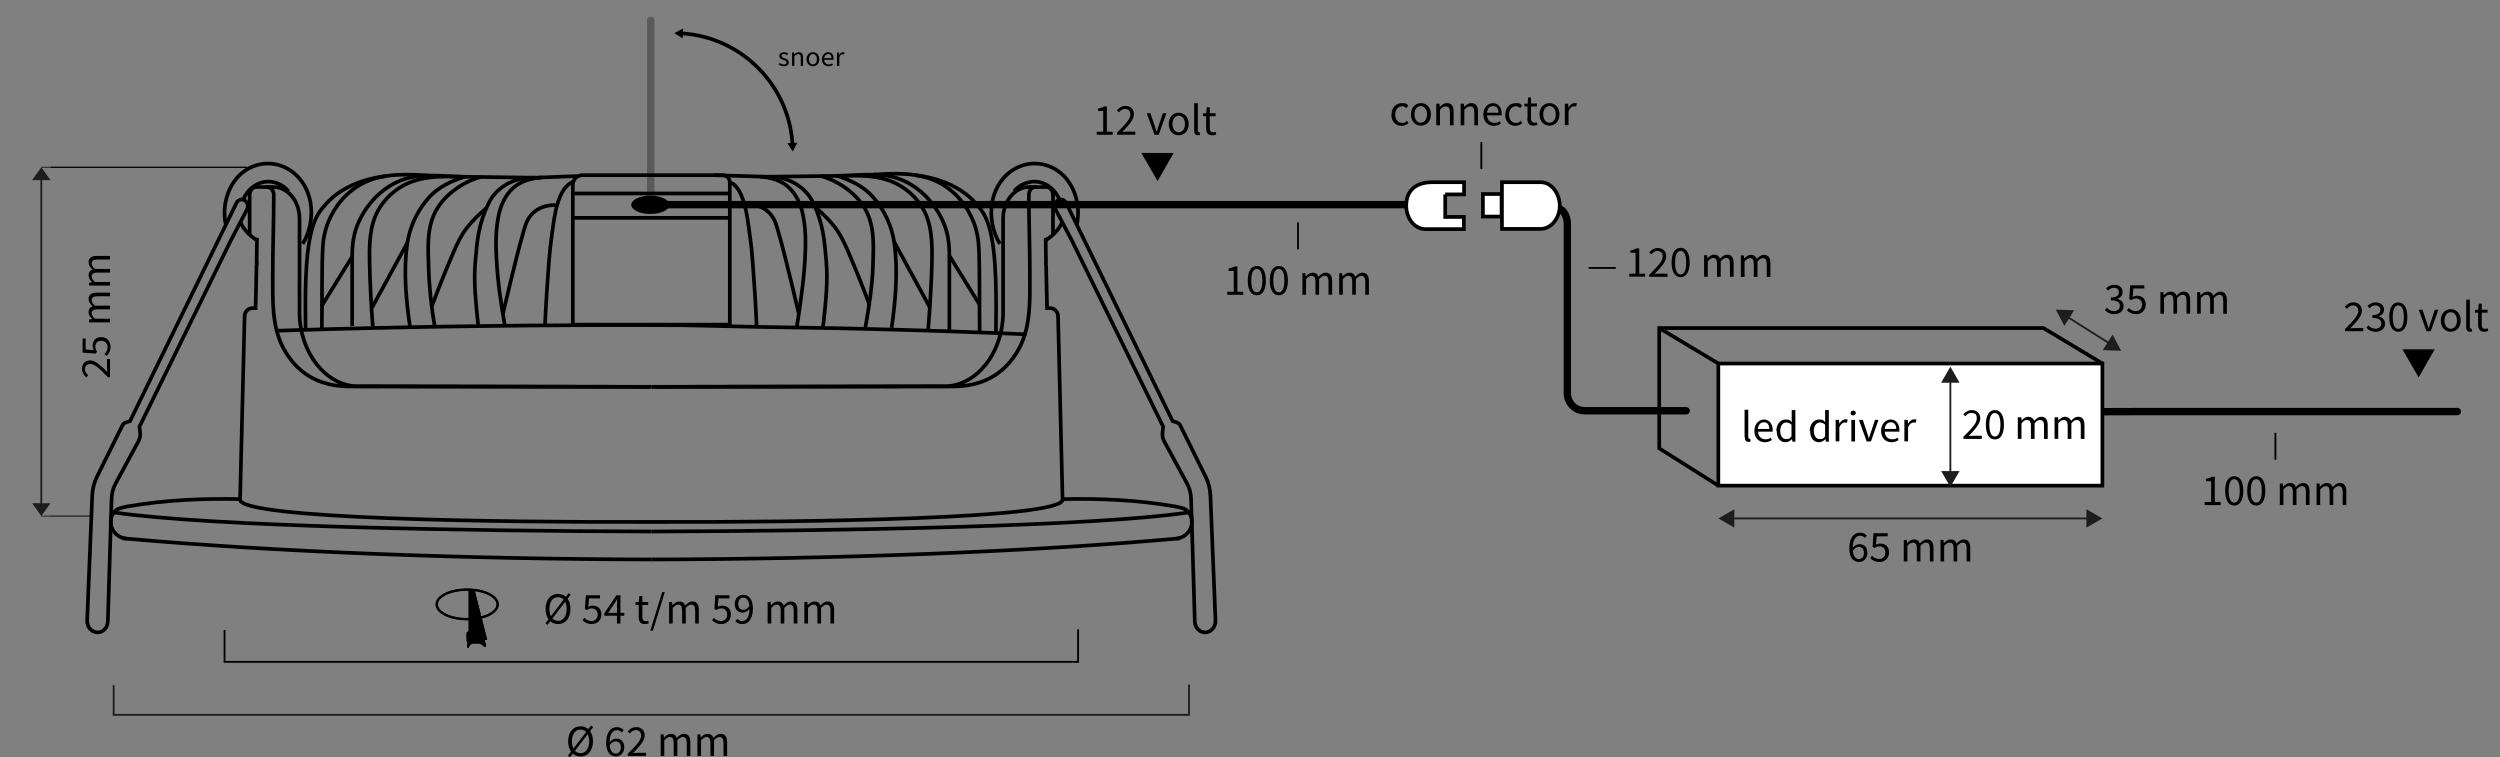 <?xml version="1.0" encoding="UTF-8"?>
<svg id="Laag_1" xmlns="http://www.w3.org/2000/svg" viewBox="0 0 1353.31 409.98">
  <rect x="0" y="0" width="1353.31" height="409.98" fill="#808080" stroke="none"/>
  <defs>
    <style>
      .cls-1, .cls-2, .cls-3, .cls-4, .cls-5, .cls-6, .cls-7, .cls-8, .cls-9, .cls-10, .cls-11 {
        stroke-miterlimit: 10;
      }

      .cls-1, .cls-2, .cls-3, .cls-5, .cls-6, .cls-7, .cls-8, .cls-9, .cls-10, .cls-11 {
        fill: none;
      }

      .cls-1, .cls-3, .cls-4, .cls-6, .cls-7, .cls-8, .cls-9, .cls-10, .cls-11 {
        stroke: #000;
      }

      .cls-1, .cls-4, .cls-9 {
        stroke-width: 2px;
      }

      .cls-1, .cls-10, .cls-11 {
        stroke-linecap: round;
      }

      .cls-2, .cls-5 {
        stroke: #1d1d1b;
      }

      .cls-12 {
        fill: #1d1d1b;
      }

      .cls-3 {
        stroke-width: 1.3px;
      }

      .cls-4 {
        fill: #fff;
      }

      .cls-5, .cls-6 {
        stroke-width: .5px;
      }

      .cls-8 {
        stroke-width: 1.23px;
      }

      .cls-10 {
        opacity: .3;
      }

      .cls-10, .cls-11 {
        stroke-width: 4px;
      }
    </style>
  </defs>
  <path class="cls-11" d="M1076.18,222.99c27.95,0,55.89-.1,83.76-.2h170.26"/>
  <rect class="cls-4" x="930.18" y="196.79" width="207.9" height="66.1"/>
  <polyline class="cls-9" points="1138.08 196.79 1106.18 177.59 898.18 177.59 898.18 242.69 930.18 262.89"/>
  <path class="cls-11" d="M353.08,110.77h408.15"/>
  <line class="cls-9" x1="930.18" y1="196.79" x2="898.18" y2="177.59"/>
  <g>
    <path d="M944.38,236.59v-14.8h2v14.9c0,.6.3.8.6.8h.4l.3,1.5c-.3.1-.6.2-1.1.2-1.5,0-2.1-.9-2.1-2.6h-.1Z"/>
    <path d="M949.68,233.19c0-3.8,2.6-6.1,5.2-6.1s4.7,2.1,4.7,5.5,0,.8,0,1.1h-7.9c.1,2.5,1.7,4.1,3.9,4.1s2-.4,2.9-.9l.7,1.3c-1,.7-2.3,1.2-3.9,1.2-3.1,0-5.6-2.3-5.6-6.1v-.1ZM957.78,232.19c0-2.3-1.1-3.6-2.9-3.6s-3.1,1.3-3.3,3.6h6.2Z"/>
    <path d="M961.58,233.19c0-3.8,2.4-6.1,5-6.1s2.2.5,3.3,1.4v-6.5h2v17.1h-1.6l-.2-1.4h0c-.9.9-2.2,1.7-3.5,1.7-2.9,0-4.8-2.2-4.8-6.1l-.2-.1ZM969.78,235.99v-6.1c-1-.9-1.9-1.2-2.8-1.2-1.9,0-3.3,1.8-3.3,4.5s1.2,4.5,3.2,4.5,2-.5,3-1.6l-.1-.1Z"/>
    <path d="M979.68,233.19c0-3.8,2.4-6.1,5-6.1s2.2.5,3.3,1.4v-6.5h2v17.1h-1.6l-.2-1.4h0c-.9.9-2.2,1.7-3.5,1.7-2.9,0-4.8-2.2-4.8-6.1l-.2-.1ZM987.98,235.99v-6.1c-1-.9-1.9-1.2-2.8-1.2-1.9,0-3.3,1.8-3.3,4.5s1.2,4.5,3.2,4.5,2-.5,3-1.6l-.1-.1Z"/>
    <path d="M993.88,227.29h1.6l.2,2.1h0c.8-1.5,2-2.4,3.3-2.4s.9,0,1.2.2l-.4,1.7c-.4-.1-.7-.2-1.1-.2-1,0-2.2.7-3,2.7v7.5h-2v-11.7l.2.1Z"/>
    <path d="M1001.78,223.59c0-.8.6-1.3,1.4-1.3s1.4.5,1.4,1.3-.6,1.3-1.4,1.3-1.4-.5-1.4-1.3ZM1002.18,227.29h2v11.7h-2v-11.7Z"/>
    <path d="M1006.38,227.29h2l2.2,6.6c.3,1.1.7,2.3,1.1,3.4h0c.3-1.1.7-2.3,1.1-3.4l2.2-6.6h1.9l-4.1,11.7h-2.3l-4.2-11.7h.1Z"/>
    <path d="M1018.28,233.19c0-3.8,2.6-6.1,5.2-6.1s4.7,2.1,4.7,5.5,0,.8,0,1.1h-7.9c.1,2.5,1.7,4.1,3.9,4.1s2-.4,2.9-.9l.7,1.3c-1,.7-2.3,1.2-3.9,1.2-3.1,0-5.6-2.3-5.6-6.1v-.1ZM1026.48,232.19c0-2.3-1.1-3.6-2.9-3.6s-3.1,1.3-3.3,3.6h6.2Z"/>
    <path d="M1031.08,227.29h1.6l.2,2.1h0c.8-1.5,2-2.4,3.3-2.4s.9,0,1.2.2l-.4,1.7c-.4-.1-.7-.2-1.1-.2-1,0-2.2.7-3,2.7v7.5h-2v-11.7l.2.1Z"/>
  </g>
  <line class="cls-7" x1="1231.73" y1="248.89" x2="1231.73" y2="234.29"/>
  <polygon points="1309.28 204.29 1300.48 189.09 1317.98 189.09 1309.28 204.29"/>
  <line class="cls-7" x1="859.97" y1="145.05" x2="874.67" y2="145.05"/>
  <polygon points="626.63 97.99 617.83 82.79 635.33 82.79 626.63 97.99"/>
  <g id="Manual_Dimension-4">
    <g>
      <line class="cls-2" x1="1055.78" y1="256.49" x2="1055.78" y2="205.69"/>
      <polygon class="cls-12" points="1060.78 254.99 1055.78 263.59 1050.78 254.99 1060.78 254.99"/>
      <polygon class="cls-12" points="1060.78 207.19 1055.78 198.49 1050.78 207.19 1060.78 207.19"/>
    </g>
    <g>
      <path d="M1062.88,236.39c4.6-4.6,7.2-7.3,7.2-9.8s-1-3-2.9-3-2.4.8-3.3,1.8l-1.1-1.1c1.3-1.4,2.7-2.3,4.6-2.3,2.8,0,4.6,1.8,4.6,4.5s-2.6,5.7-6.2,9.5c.8,0,1.8-.1,2.6-.1h4.4v1.7h-9.9v-1.2h0Z"/>
      <path d="M1074.98,229.89c0-5.1,1.8-7.9,4.9-7.9s4.9,2.8,4.9,7.9-1.8,8-4.9,8-4.9-2.9-4.9-8ZM1082.88,229.89c0-4.5-1.2-6.3-3-6.3s-3,1.8-3,6.3,1.2,6.4,3,6.4,3-1.9,3-6.4Z"/>
      <path d="M1092.58,225.89h1.6l.2,1.7h0c1-1.1,2.2-2,3.6-2s2.7.9,3.2,2.2c1.2-1.3,2.4-2.2,3.8-2.2,2.4,0,3.5,1.6,3.5,4.6v7.4h-2v-7.1c0-2.2-.7-3.1-2.2-3.1s-1.8.6-2.9,1.8v8.4h-2v-7.1c0-2.2-.7-3.1-2.2-3.1s-1.8.6-2.9,1.8v8.4h-2v-11.7h.3Z"/>
      <path d="M1112.48,225.89h1.6l.2,1.7h0c1-1.1,2.2-2,3.6-2s2.7.9,3.2,2.2c1.2-1.3,2.4-2.2,3.8-2.2,2.4,0,3.5,1.6,3.5,4.6v7.4h-2v-7.1c0-2.2-.7-3.1-2.2-3.1s-1.8.6-2.9,1.8v8.4h-2v-7.1c0-2.2-.7-3.1-2.2-3.1s-1.8.6-2.9,1.8v8.4h-2v-11.7h.3Z"/>
    </g>
  </g>
  <g>
    <path d="M753.28,61.92c0-3.9,2.6-6.1,5.6-6.1s2.6.6,3.4,1.4l-1,1.3c-.7-.6-1.4-1-2.3-1-2.1,0-3.7,1.8-3.7,4.5s1.5,4.5,3.6,4.5,2-.5,2.7-1.2l.9,1.3c-1,.9-2.4,1.5-3.8,1.5-3.1,0-5.5-2.2-5.5-6.1l.1-.1Z"/>
    <path d="M763.78,61.92c0-3.9,2.5-6.1,5.4-6.1s5.4,2.2,5.4,6.1-2.5,6.1-5.4,6.1-5.4-2.2-5.4-6.1ZM772.48,61.92c0-2.7-1.4-4.5-3.4-4.5s-3.4,1.8-3.4,4.5,1.4,4.5,3.4,4.5,3.4-1.8,3.4-4.5Z"/>
    <path d="M777.58,56.12h1.6l.2,1.7h0c1.1-1.1,2.3-2,3.9-2,2.5,0,3.6,1.6,3.6,4.6v7.4h-2v-7.1c0-2.2-.7-3.1-2.2-3.1s-2,.6-3.2,1.8v8.4h-2v-11.7h.1Z"/>
    <path d="M790.78,56.12h1.6l.2,1.7h0c1.1-1.1,2.3-2,3.9-2,2.5,0,3.6,1.6,3.6,4.6v7.4h-2v-7.1c0-2.2-.7-3.1-2.2-3.1s-2,.6-3.2,1.8v8.4h-2v-11.7h.1Z"/>
    <path d="M802.98,61.92c0-3.8,2.6-6.1,5.2-6.1s4.7,2.1,4.7,5.5,0,.8,0,1.1h-7.9c.1,2.5,1.7,4.1,3.9,4.1s2-.4,2.9-.9l.7,1.3c-1,.7-2.3,1.2-3.9,1.2-3.1,0-5.6-2.3-5.6-6.1v-.1ZM811.18,61.02c0-2.3-1.1-3.6-2.9-3.6s-3.1,1.3-3.3,3.6h6.2Z"/>
    <path d="M814.88,61.92c0-3.9,2.6-6.1,5.6-6.1s2.6.6,3.4,1.4l-1,1.3c-.7-.6-1.4-1-2.3-1-2.1,0-3.7,1.8-3.7,4.5s1.5,4.5,3.6,4.5,2-.5,2.7-1.2l.9,1.3c-1,.9-2.4,1.5-3.8,1.5-3.1,0-5.5-2.2-5.5-6.1l.1-.1Z"/>
    <path d="M826.88,64.12v-6.5h-1.7v-1.5h1.8c0-.1.2-3.4.2-3.4h1.6v3.3h3.2v1.6h-3.2v6.5c0,1.4.5,2.3,1.8,2.3s1-.2,1.3-.3l.4,1.5c-.7.2-1.4.4-2.2.4-2.5,0-3.3-1.6-3.3-3.9h.1Z"/>
    <path d="M833.38,61.92c0-3.9,2.5-6.1,5.4-6.1s5.4,2.2,5.4,6.1-2.5,6.1-5.4,6.1-5.4-2.2-5.4-6.1ZM842.18,61.92c0-2.7-1.4-4.5-3.4-4.5s-3.4,1.8-3.4,4.5,1.4,4.5,3.4,4.5,3.4-1.8,3.4-4.5Z"/>
    <path d="M847.28,56.12h1.6l.2,2.1h0c.8-1.5,2-2.4,3.3-2.4s.9,0,1.2.2l-.4,1.7c-.4-.1-.7-.2-1.1-.2-1,0-2.2.7-3,2.7v7.5h-2v-11.7l.2.1Z"/>
  </g>
  <g>
    <path d="M881.87,148.15h3.5v-11.3h-2.8v-1.3c1.4-.2,2.4-.6,3.3-1.1h1.5v13.7h3.2v1.6h-8.6v-1.7l-.1.1Z"/>
    <path d="M892.87,148.65c4.6-4.6,7.2-7.3,7.2-9.8,0-1.7-.9-3-2.9-3-1.3,0-2.4.8-3.3,1.8l-1.1-1.1c1.3-1.4,2.7-2.3,4.6-2.3,2.8,0,4.6,1.8,4.6,4.5,0,2.9-2.6,5.7-6.3,9.5.8,0,1.8-.1,2.6-.1h4.4v1.7h-9.9v-1.2h.1Z"/>
    <path d="M904.87,142.05c0-5.1,1.9-7.9,4.9-7.9s4.9,2.8,4.9,7.9-1.9,8-4.9,8-4.9-2.9-4.9-8ZM912.77,142.15c0-4.5-1.2-6.3-3-6.3s-3,1.8-3,6.3,1.2,6.4,3,6.4,3-1.9,3-6.4Z"/>
    <path d="M922.47,138.15h1.6l.2,1.7h0c1-1.1,2.2-2,3.6-2,1.8,0,2.7.9,3.2,2.2,1.2-1.3,2.4-2.2,3.9-2.2,2.4,0,3.5,1.6,3.5,4.6v7.4h-2v-7.1c0-2.2-.7-3.1-2.1-3.1-.9,0-1.8.6-2.9,1.8v8.4h-2v-7.1c0-2.2-.7-3.1-2.1-3.1-.9,0-1.8.6-2.9,1.8v8.4h-2v-11.7h0Z"/>
    <path d="M942.37,138.25h1.6l.2,1.7h0c1-1.1,2.2-2,3.6-2,1.8,0,2.7.9,3.2,2.2,1.2-1.3,2.4-2.2,3.9-2.2,2.4,0,3.5,1.6,3.5,4.6v7.4h-2v-7.1c0-2.2-.7-3.1-2.1-3.1-.9,0-1.8.6-2.9,1.8v8.4h-2v-7.1c0-2.2-.7-3.1-2.1-3.1-.9,0-1.8.6-2.9,1.8v8.4h-2v-11.7h0Z"/>
  </g>
  <polyline class="cls-7" points="583.6 340.67 583.6 358.27 121.55 358.27 121.55 341.07"/>
  <polyline class="cls-2" points="643.62 370.57 643.62 386.96 61.53 386.96 61.53 370.87"/>
  <ellipse class="cls-3" cx="252.9" cy="327.17" rx="16.5" ry="8"/>
  <path d="M253.7,319.27v22.3c-.9,1-1.3,2.5-1.1,3.8v1.2c0,.2,0,.5.1.7s.3.3.5.4.4.1.7.1c.7,0,1.4.2,2.2.2h2.3c.5,0,.9,0,1.4-.1.4-.1.8-.4,1.2-.6.9-.5,1.8-.9,2.7-1l-6.8-26.9-2-.2h-1.2v.1Z"/>
  <path d="M254.2,344.67c.2.4.5.8,1,1s1.2.3,1.8.4h1.7c.5,0,1,.1,1.5-.2.3-.2.6-.6.6-1v-.4c-.1-.4-.5-.5-.9-.7s-.7-.3-.9-.7c.4-.2.9-.4,1.3-.6.3,0,.6-.1.8,0,.6.1.9,1,1.1,1.6.1.4.2.7.2,1.1v1.7c0,.3.1.4.2.7.3.7.5,1.4.5,2.1,0,.2,0,.4-.2.5-.1.1-.3.1-.5,0s-.3-.2-.5-.3c-.5-.4-.9-.8-1.4-1.1-.4-.2-.9-.4-1.5-.4-.9,0-1.8-.1-2.6,0-.2,0-.5,0-.7.1-.8.2-1.4.8-1.8,1.6,0,.2,0,.4-.2.5-.2.2-.5.2-.7,0s-.2-.5-.2-.8c0-.8.3-1.5.4-2.3,0-.4.2-.8.1-1.3,0-.6-.4-1.1-.5-1.7-.2-.5-.2-1-.2-1.5,0-.4.1-.9.6-1,.3,0,.7,0,.9.3.1.1.3.3.3.5v.3s-.1.1-.2.2c-.2.3-.3.8-.1,1.1h0l.1.3Z"/>
  <ellipse class="cls-7" cx="252.9" cy="327.17" rx="16.5" ry="8"/>
  <path d="M253.7,319.27v22.3c-.9,1-1.3,2.5-1.1,3.8v1.2c0,.2,0,.5.1.7s.3.3.5.4.4.1.7.1c.7,0,1.4.2,2.2.2h2.3c.5,0,.9,0,1.4-.1.4-.1.8-.4,1.2-.6.9-.5,1.8-.9,2.7-1l-6.8-26.9-2-.2h-1.2v.1Z"/>
  <path d="M254.2,344.67c.2.4.5.8,1,1s1.2.3,1.8.4h1.7c.5,0,1,.1,1.5-.2.3-.2.6-.6.6-1v-.4c-.1-.4-.5-.5-.9-.7s-.7-.3-.9-.7c.4-.2.9-.4,1.3-.6.3,0,.6-.1.8,0,.6.1.9,1,1.1,1.6.1.4.2.7.2,1.1v1.7c0,.3.1.4.2.7.3.7.5,1.4.5,2.1,0,.2,0,.4-.2.5-.1.1-.3.1-.5,0s-.3-.2-.5-.3c-.5-.4-.9-.8-1.4-1.1-.4-.2-.9-.4-1.5-.4-.9,0-1.8-.1-2.6,0-.2,0-.5,0-.7.1-.8.2-1.4.8-1.8,1.6,0,.2,0,.4-.2.5-.2.2-.5.2-.7,0s-.2-.5-.2-.8c0-.8.3-1.5.4-2.3,0-.4.2-.8.1-1.3,0-.6-.4-1.1-.5-1.7-.2-.5-.2-1-.2-1.5,0-.4.1-.9.6-1,.3,0,.7,0,.9.3.1.1.3.3.3.5v.3s-.1.1-.2.2c-.2.3-.3.8-.1,1.1h0l.1.3Z"/>
  <g>
    <path d="M307.43,409.08l12.55-16.33,1.11.84-12.55,16.33-1.11-.84ZM307.54,401.28c0-5.04,2.78-8.11,6.73-8.11s6.73,3.07,6.73,8.11-2.78,8.22-6.73,8.22-6.73-3.18-6.73-8.22ZM318.93,401.28c0-3.92-1.85-6.34-4.66-6.34s-4.66,2.42-4.66,6.34,1.85,6.46,4.66,6.46,4.66-2.53,4.66-6.46Z"/>
    <path d="M328.13,402.14c0-6.16,2.78-8.53,5.83-8.53,1.64,0,2.83.7,3.69,1.62l-1.1,1.23c-.62-.74-1.56-1.21-2.52-1.21-2.2,0-4.05,1.75-4.05,6.88,0,3.76,1.22,5.8,3.42,5.8,1.5,0,2.66-1.34,2.66-3.36s-.94-3.25-2.83-3.25c-.99,0-2.24.6-3.29,2.17l-.07-1.56c.96-1.29,2.39-2.09,3.69-2.09,2.65,0,4.37,1.59,4.37,4.74,0,2.93-2.07,4.91-4.52,4.91-3.02,0-5.29-2.45-5.29-7.36Z"/>
    <path d="M339.85,408.04c4.6-4.59,7.2-7.34,7.2-9.83,0-1.75-.95-2.99-2.9-2.99-1.28,0-2.38.81-3.25,1.83l-1.15-1.12c1.28-1.41,2.66-2.33,4.64-2.33,2.83,0,4.6,1.79,4.6,4.51,0,2.87-2.64,5.73-6.25,9.52.83-.07,1.78-.13,2.58-.13h4.42v1.7h-9.89v-1.17Z"/>
    <path d="M357.6,397.54h1.63l.17,1.69h.07c1.02-1.1,2.24-1.98,3.63-1.98,1.78,0,2.74.85,3.22,2.22,1.21-1.31,2.43-2.22,3.85-2.22,2.4,0,3.55,1.59,3.55,4.56v7.39h-1.97v-7.14c0-2.17-.69-3.1-2.17-3.1-.91,0-1.85.59-2.92,1.79v8.45h-1.97v-7.14c0-2.17-.69-3.1-2.17-3.1-.88,0-1.85.59-2.92,1.79v8.45h-1.97v-11.67Z"/>
    <path d="M377.49,397.54h1.63l.17,1.69h.07c1.02-1.1,2.24-1.98,3.63-1.98,1.78,0,2.74.85,3.22,2.22,1.21-1.31,2.43-2.22,3.85-2.22,2.4,0,3.55,1.59,3.55,4.56v7.39h-1.97v-7.14c0-2.17-.69-3.1-2.17-3.1-.91,0-1.85.59-2.92,1.79v8.45h-1.97v-7.14c0-2.17-.69-3.1-2.17-3.1-.88,0-1.84.59-2.92,1.79v8.45h-1.97v-11.67Z"/>
  </g>
  <g>
    <path d="M295.24,337.42l12.55-16.33,1.11.84-12.55,16.33-1.11-.84ZM295.34,329.62c0-5.05,2.78-8.11,6.73-8.11s6.73,3.07,6.73,8.11-2.78,8.22-6.73,8.22-6.73-3.18-6.73-8.22ZM306.74,329.62c0-3.92-1.85-6.35-4.66-6.35s-4.66,2.42-4.66,6.35,1.85,6.46,4.66,6.46,4.66-2.53,4.66-6.46Z"/>
    <path d="M315.37,335.74l.97-1.29c.91.91,2.06,1.74,3.86,1.74s3.35-1.35,3.35-3.49-1.29-3.36-3.25-3.36c-1.06,0-1.72.33-2.63.93l-1.05-.67.51-7.37h7.66v1.7h-5.93l-.4,4.54c.71-.39,1.41-.63,2.35-.63,2.61,0,4.74,1.49,4.74,4.8s-2.5,5.19-5.15,5.19c-2.47,0-3.97-1.03-5.04-2.1Z"/>
    <path d="M334,327.29c0-.8.06-2.13.11-2.93h-.1c-.38.73-.82,1.4-1.25,2.16l-3.58,5.23h8.76v1.57h-10.83v-1.3l6.55-9.78h2.19v15.31h-1.87v-10.26Z"/>
    <path d="M345.75,333.94v-6.45h-1.74v-1.49l1.82-.11.24-3.27h1.65v3.27h3.16v1.61h-3.16v6.49c0,1.43.46,2.25,1.8,2.25.41,0,.95-.16,1.33-.31l.38,1.49c-.65.22-1.44.43-2.17.43-2.48,0-3.32-1.57-3.32-3.9Z"/>
    <path d="M358.44,320.51h1.43l-6.41,20.88h-1.43l6.41-20.88Z"/>
    <path d="M362.16,325.88h1.63l.17,1.69h.07c1.02-1.1,2.24-1.98,3.63-1.98,1.78,0,2.74.85,3.22,2.22,1.21-1.31,2.43-2.22,3.85-2.22,2.4,0,3.55,1.59,3.55,4.56v7.39h-1.97v-7.14c0-2.17-.69-3.1-2.17-3.1-.91,0-1.84.59-2.92,1.79v8.45h-1.97v-7.14c0-2.17-.69-3.1-2.17-3.1-.87,0-1.84.59-2.92,1.79v8.45h-1.97v-11.67Z"/>
    <path d="M385.47,335.74l.97-1.29c.91.91,2.06,1.74,3.86,1.74s3.35-1.35,3.35-3.49-1.29-3.36-3.25-3.36c-1.06,0-1.72.33-2.63.93l-1.05-.67.5-7.37h7.66v1.7h-5.93l-.4,4.54c.71-.39,1.41-.63,2.35-.63,2.61,0,4.75,1.49,4.75,4.8s-2.5,5.19-5.15,5.19c-2.47,0-3.97-1.03-5.04-2.1Z"/>
    <path d="M398.04,336.22l1.1-1.23c.62.74,1.56,1.21,2.52,1.21,2.21,0,4.04-1.75,4.04-6.88,0-3.76-1.22-5.8-3.42-5.8-1.5,0-2.66,1.34-2.66,3.36s.94,3.25,2.83,3.25c.99,0,2.24-.6,3.29-2.17l.07,1.56c-.96,1.29-2.39,2.09-3.69,2.09-2.65,0-4.37-1.59-4.37-4.74,0-2.93,2.07-4.91,4.52-4.91,3.02,0,5.29,2.45,5.29,7.36,0,6.16-2.78,8.53-5.83,8.53-1.64,0-2.85-.7-3.69-1.62Z"/>
    <path d="M415.51,325.88h1.63l.17,1.69h.07c1.02-1.1,2.24-1.98,3.63-1.98,1.78,0,2.74.85,3.22,2.22,1.21-1.31,2.43-2.22,3.85-2.22,2.4,0,3.55,1.59,3.55,4.56v7.39h-1.97v-7.14c0-2.17-.69-3.1-2.17-3.1-.9,0-1.84.59-2.92,1.79v8.45h-1.97v-7.14c0-2.17-.69-3.1-2.17-3.1-.88,0-1.85.59-2.92,1.79v8.45h-1.97v-11.67Z"/>
    <path d="M435.4,325.88h1.63l.17,1.69h.07c1.02-1.1,2.24-1.98,3.63-1.98,1.78,0,2.74.85,3.22,2.22,1.21-1.31,2.43-2.22,3.85-2.22,2.4,0,3.55,1.59,3.55,4.56v7.39h-1.97v-7.14c0-2.17-.69-3.1-2.17-3.1-.9,0-1.84.59-2.92,1.79v8.45h-1.97v-7.14c0-2.17-.69-3.1-2.17-3.1-.87,0-1.84.59-2.92,1.79v8.45h-1.97v-11.67Z"/>
  </g>
  <g id="Aligned_Dimension">
    <g>
      <path d="M1139.46,167.89l.99-1.29c.92.96,2.11,1.81,3.91,1.81,1.86,0,3.18-1.08,3.18-2.8,0-1.82-1.25-3.04-4.88-3.04v-1.52c3.24,0,4.35-1.24,4.35-2.85,0-1.49-1.02-2.42-2.64-2.43-1.28,0-2.37.64-3.27,1.55l-1.06-1.25c1.19-1.09,2.59-1.9,4.4-1.9,2.66,0,4.58,1.42,4.58,3.89,0,1.84-1.12,3.02-2.79,3.63v.1c1.85.44,3.32,1.79,3.32,3.89,0,2.73-2.25,4.37-5.06,4.37-2.46,0-4-1.03-5.03-2.17Z"/>
      <path d="M1151.35,167.97l.98-1.29c.91.91,2.06,1.75,3.86,1.75,1.86,0,3.35-1.35,3.35-3.48,0-2.12-1.29-3.36-3.24-3.37-1.06,0-1.72.32-2.63.93l-1.05-.67.51-7.37h7.66s0,1.7,0,1.7h-5.93s-.41,4.54-.41,4.54c.71-.39,1.41-.63,2.35-.63,2.61,0,4.74,1.49,4.74,4.8,0,3.32-2.5,5.19-5.16,5.19-2.47,0-3.97-1.04-5.03-2.1Z"/>
      <path d="M1169.47,158.13h1.63s.17,1.69.17,1.69h.07c1.02-1.1,2.24-1.98,3.63-1.98,1.78,0,2.74.86,3.22,2.23,1.21-1.31,2.43-2.22,3.85-2.22,2.4,0,3.55,1.59,3.54,4.57v7.39s-1.98,0-1.98,0v-7.14c0-2.17-.68-3.1-2.16-3.11-.91,0-1.85.59-2.93,1.79v8.45s-1.98,0-1.98,0v-7.14c0-2.17-.68-3.1-2.16-3.11-.88,0-1.84.59-2.93,1.79v8.45s-1.98,0-1.98,0v-11.67Z"/>
      <path d="M1189.36,158.15h1.63s.17,1.69.17,1.69h.07c1.02-1.1,2.24-1.98,3.63-1.98,1.78,0,2.74.86,3.22,2.23,1.21-1.31,2.43-2.22,3.85-2.22,2.4,0,3.55,1.59,3.54,4.57v7.39s-1.98,0-1.98,0v-7.14c0-2.17-.68-3.1-2.16-3.11-.91,0-1.85.59-2.93,1.79v8.45s-1.98,0-1.98,0v-7.14c0-2.17-.68-3.1-2.16-3.11-.88,0-1.84.59-2.93,1.79v8.45s-1.98,0-1.98,0v-11.67Z"/>
    </g>
    <g>
      <line class="cls-2" x1="1142.18" y1="186.09" x2="1118.91" y2="171.4"/>
      <polygon class="cls-12" points="1143.6 181.09 1148.24 189.91 1138.28 189.52 1143.6 181.09"/>
      <polygon class="cls-12" points="1122.81 167.97 1112.84 167.57 1117.48 176.4 1122.81 167.97"/>
    </g>
  </g>
  <g id="Manual_Dimension">
    <g>
      <path d="M1001.06,296.88c0-6.16,2.78-8.53,5.83-8.53,1.64,0,2.83.7,3.69,1.62l-1.1,1.23c-.62-.74-1.56-1.21-2.52-1.21-2.2,0-4.04,1.75-4.04,6.88,0,3.76,1.22,5.8,3.42,5.8,1.5,0,2.66-1.34,2.66-3.36s-.94-3.25-2.83-3.25c-.99,0-2.24.6-3.29,2.17l-.07-1.56c.96-1.29,2.39-2.09,3.69-2.09,2.65,0,4.37,1.59,4.37,4.74,0,2.93-2.07,4.91-4.52,4.91-3.02,0-5.29-2.45-5.29-7.36Z"/>
      <path d="M1012.42,302.14l.97-1.29c.91.91,2.06,1.74,3.86,1.74s3.35-1.35,3.35-3.49-1.29-3.36-3.25-3.36c-1.06,0-1.71.33-2.63.93l-1.05-.67.51-7.37h7.66v1.7h-5.93l-.4,4.54c.71-.39,1.41-.63,2.35-.63,2.61,0,4.74,1.49,4.74,4.8s-2.5,5.19-5.15,5.19c-2.47,0-3.97-1.03-5.04-2.1Z"/>
      <path d="M1030.53,292.29h1.63l.17,1.69h.07c1.02-1.1,2.24-1.98,3.63-1.98,1.78,0,2.74.85,3.22,2.22,1.21-1.31,2.43-2.22,3.85-2.22,2.4,0,3.55,1.59,3.55,4.56v7.39h-1.97v-7.14c0-2.17-.69-3.1-2.17-3.1-.9,0-1.85.59-2.92,1.79v8.45h-1.97v-7.14c0-2.17-.69-3.1-2.17-3.1-.88,0-1.85.59-2.93,1.79v8.45h-1.97v-11.67Z"/>
      <path d="M1050.43,292.29h1.63l.17,1.69h.07c1.02-1.1,2.24-1.98,3.63-1.98,1.78,0,2.74.85,3.22,2.22,1.21-1.31,2.43-2.22,3.85-2.22,2.4,0,3.55,1.59,3.55,4.56v7.39h-1.97v-7.14c0-2.17-.69-3.1-2.17-3.1-.9,0-1.85.59-2.92,1.79v8.45h-1.97v-7.14c0-2.17-.69-3.1-2.17-3.1-.88,0-1.85.59-2.93,1.79v8.45h-1.97v-11.67Z"/>
    </g>
    <g>
      <line class="cls-2" x1="937.37" y1="280.64" x2="1130.88" y2="280.64"/>
      <polygon class="cls-12" points="938.83 285.62 930.2 280.64 938.83 275.65 938.83 285.62"/>
      <polygon class="cls-12" points="1129.42 285.62 1138.06 280.64 1129.42 275.65 1129.42 285.62"/>
    </g>
  </g>
  <line class="cls-7" x1="702.64" y1="135.01" x2="702.64" y2="120.41"/>
  <line class="cls-7" x1="801.88" y1="91.54" x2="801.88" y2="76.94"/>
  <line class="cls-6" x1="133.78" y1="90.54" x2="27.34" y2="90.54"/>
  <g>
    <path d="M1193.43,271.75h3.51v-11.27h-2.79v-1.27c1.39-.25,2.41-.62,3.26-1.12h1.51v13.67h3.16v1.64h-8.64v-1.64Z"/>
    <path d="M1204.53,265.68c0-5.13,1.85-7.89,4.91-7.89s4.91,2.76,4.91,7.89-1.85,8-4.91,8-4.91-2.87-4.91-8ZM1212.43,265.68c0-4.49-1.21-6.29-2.99-6.29s-2.99,1.81-2.99,6.29,1.21,6.41,2.99,6.41,2.99-1.92,2.99-6.41Z"/>
    <path d="M1216.46,265.68c0-5.13,1.85-7.89,4.91-7.89s4.91,2.76,4.91,7.89-1.85,8-4.91,8-4.91-2.87-4.91-8ZM1224.35,265.68c0-4.49-1.21-6.29-2.99-6.29s-2.99,1.81-2.99,6.29,1.21,6.41,2.99,6.41,2.99-1.92,2.99-6.41Z"/>
    <path d="M1234.1,261.73h1.63l.17,1.69h.06c1.02-1.1,2.24-1.98,3.63-1.98,1.78,0,2.74.85,3.22,2.22,1.21-1.31,2.43-2.22,3.85-2.22,2.4,0,3.55,1.59,3.55,4.56v7.39h-1.97v-7.14c0-2.17-.69-3.1-2.17-3.1-.91,0-1.85.59-2.93,1.79v8.45h-1.97v-7.14c0-2.17-.69-3.1-2.17-3.1-.88,0-1.84.59-2.92,1.79v8.45h-1.97v-11.67Z"/>
    <path d="M1253.99,261.73h1.63l.17,1.69h.07c1.02-1.1,2.24-1.98,3.63-1.98,1.78,0,2.74.85,3.22,2.22,1.21-1.31,2.43-2.22,3.85-2.22,2.4,0,3.55,1.59,3.55,4.56v7.39h-1.97v-7.14c0-2.17-.69-3.1-2.17-3.1-.9,0-1.85.59-2.92,1.79v8.45h-1.97v-7.14c0-2.17-.69-3.1-2.17-3.1-.88,0-1.85.59-2.93,1.79v8.45h-1.97v-11.67Z"/>
  </g>
  <g>
    <path d="M664.34,157.92h3.51v-11.27h-2.79v-1.27c1.39-.25,2.41-.62,3.26-1.12h1.51v13.67h3.16v1.64h-8.64v-1.64Z"/>
    <path d="M675.43,151.85c0-5.13,1.85-7.89,4.91-7.89s4.91,2.76,4.91,7.89-1.85,8-4.91,8-4.91-2.87-4.91-8ZM683.33,151.85c0-4.49-1.21-6.29-2.99-6.29s-2.99,1.81-2.99,6.29,1.21,6.41,2.99,6.41,2.99-1.92,2.99-6.41Z"/>
    <path d="M687.36,151.85c0-5.13,1.85-7.89,4.91-7.89s4.91,2.76,4.91,7.89-1.85,8-4.91,8-4.91-2.87-4.91-8ZM695.26,151.85c0-4.49-1.21-6.29-2.99-6.29s-2.99,1.81-2.99,6.29,1.21,6.41,2.99,6.41,2.99-1.92,2.99-6.41Z"/>
    <path d="M705,147.89h1.63l.17,1.69h.07c1.02-1.1,2.24-1.98,3.63-1.98,1.78,0,2.74.85,3.22,2.22,1.21-1.31,2.43-2.22,3.85-2.22,2.4,0,3.55,1.59,3.55,4.56v7.39h-1.97v-7.14c0-2.17-.69-3.1-2.17-3.1-.91,0-1.85.59-2.92,1.79v8.45h-1.97v-7.14c0-2.17-.69-3.1-2.17-3.1-.88,0-1.84.59-2.92,1.79v8.45h-1.97v-11.67Z"/>
    <path d="M724.9,147.89h1.63l.17,1.69h.07c1.02-1.1,2.24-1.98,3.63-1.98,1.78,0,2.74.85,3.22,2.22,1.21-1.31,2.43-2.22,3.85-2.22,2.4,0,3.55,1.59,3.55,4.56v7.39h-1.97v-7.14c0-2.17-.69-3.1-2.17-3.1-.91,0-1.85.59-2.92,1.79v8.45h-1.97v-7.14c0-2.17-.69-3.1-2.17-3.1-.88,0-1.84.59-2.92,1.79v8.45h-1.97v-11.67Z"/>
  </g>
  <path class="cls-9" d="M69.12,274.14c19.93-3.48,41.16-4.43,61.32-3.95"/>
  <path class="cls-9" d="M135.14,127.09v-21.54c0-2.38,1.59-4.31,3.53-4.31h6c1.95,0,3.53,1.93,3.53,4.31,0,14.74-.57,29.47-.56,44.21,0,13.25-.44,26.73,5.6,38.4,4.17,8.05,10.61,14.32,17.98,17.5,9.8,4.23,16.89,3.5,27.28,3.5,7.1.01,14.2.03,21.3.04,18.05.03,36.09.06,54.14.1,24.1.04,48.21.08,72.32.12,1.93,0,3.86.01,5.79.01"/>
  <path class="cls-9" d="M144.05,101.22h4c7.78,0,14.09,7.68,14.09,17.16v50.9c0,21.23,14.11,39.69,31.54,39.84l158.89.27"/>
  <g>
    <path class="cls-9" d="M125.12,129.82l8.56-16.33c.9-1.71.41-3.9-1.09-4.95h0c-1.57-1.09-3.64-.5-4.55,1.29l-57.64,118.09-2.34.79c-.79.27-1.46.87-1.86,1.68l-13.84,27.96c-1.46,3.03-2.29,6.39-2.43,9.83l-2.75,67.63c-.11,2.62,1.28,5.04,3.45,6.02l.14.06c1.41.64,3,.6,4.39-.11h0c1.9-.98,3.15-3.07,3.22-5.42l2.03-66.57c.09-2.81.82-5.56,2.12-7.97l12.47-23.04c.7-1.3,1.01-2.83.86-4.34l-.34-3.53,49.6-101.11"/>
    <path class="cls-9" d="M122.33,122c-2.6-10.92,1.39-23.32,9.94-29.33,13.88-9.76,32.49-1.53,35.8,16.93,1.36,7.58-.29,16.02-4.19,22.4"/>
    <path class="cls-9" d="M130.29,120.58c1.91,4.08,5.4,7.52,9.08,9.6"/>
    <path class="cls-9" d="M131.77,107.84c2.05-4.9,6.37-8.51,11.14-9.34s9.97,1.04,13.25,5.02"/>
  </g>
  <path class="cls-9" d="M555.61,180.99h-.08c-12.2-.54-24.73-1.04-37.46-1.48-12.79-.46-25.81-.85-38.92-1.2-6.53-.18-13.08-.34-19.65-.49-4.03-.09-8.06-.17-12.08-.25-12.17-.24-24.35-.45-36.45-.6l-40.54-.9c-14.95-.09-29.95-.11-44.94-.08-5.44.02-10.88.04-16.32.07-7.92.04-15.83.09-23.73.16-5.22.05-10.43.1-15.63.17-8.57.09-17.12.21-25.62.35-4.85.08-9.69.16-14.5.24-17.45.33-34.71.73-51.69,1.19-3.21.09-6.4.18-9.59.28-6.49.19-12.92.39-19.31.6"/>
  <path class="cls-9" d="M352.57,287.72c-102.46-.24-241.36-2.92-290.94-10.34-.03-.01-.08-.01-.11-.02"/>
  <path class="cls-8" d="M69.46,274.08c-1.37.24-3.16.6-4.55,1.03-4.48,1.39-6.26,7.04-3.98,11.5.78,1.51,1.89,2.59,3.21,3.52,1.12.79,2.86,1.29,4.42,1.45"/>
  <path class="cls-9" d="M352.57,302.85c-100.23-.17-204.47-4.14-284.7-11.31-.5-.04-1-.09-1.5-.13"/>
  <path class="cls-9" d="M138.78,143.32l.11-.06-.54,23.55h-1.82c-2.24,0-4.07,1.99-4.13,4.49l-2.45,99.4"/>
  <line class="cls-9" x1="138.9" y1="143.32" x2="139.1" y2="128.74"/>
  <path class="cls-9" d="M69.46,274.08c-1.37.24-3.16.6-4.55,1.03-4.48,1.39-6.26,7.04-3.98,11.5.78,1.51,1.89,2.59,3.21,3.52,1.12.79,2.86,1.29,4.42,1.45"/>
  <path class="cls-9" d="M636.03,274.14c-19.93-3.48-41.16-4.43-61.32-3.95"/>
  <path class="cls-9" d="M570,127.09v-21.54c0-2.38-1.59-4.31-3.53-4.31h-6c-1.95,0-3.53,1.93-3.53,4.31,0,14.74.57,29.47.56,44.21,0,13.25.44,26.73-5.6,38.4-4.17,8.05-10.61,14.32-17.98,17.5-9.8,4.23-16.89,3.5-27.28,3.5-7.1.01-14.2.03-21.3.04-18.05.03-36.09.06-54.14.1-24.1.04-48.21.08-72.32.12-1.93,0-3.86.01-5.79.01"/>
  <path class="cls-9" d="M561.09,101.22h-4c-7.78,0-14.09,7.68-14.09,17.16v50.9c0,21.23-14.11,39.69-31.54,39.84l-158.89.27"/>
  <g>
    <path class="cls-9" d="M580.03,129.82l-8.56-16.33c-.9-1.71-.41-3.9,1.09-4.95h0c1.57-1.09,3.64-.5,4.55,1.29l57.64,118.09,2.34.79c.79.27,1.46.87,1.86,1.68l13.84,27.96c1.46,3.03,2.29,6.39,2.43,9.83l2.75,67.63c.11,2.62-1.28,5.04-3.45,6.02l-.14.06c-1.41.64-3,.6-4.39-.11h0c-1.9-.98-3.15-3.07-3.22-5.42l-2.03-66.57c-.09-2.81-.82-5.56-2.12-7.97l-12.47-23.04c-.7-1.3-1.01-2.83-.86-4.34l.34-3.53-49.6-101.11"/>
    <path class="cls-9" d="M582.81,122c2.6-10.92-1.39-23.32-9.94-29.33-13.88-9.76-32.49-1.53-35.8,16.93-1.36,7.58.29,16.02,4.19,22.4"/>
    <path class="cls-9" d="M574.85,120.58c-1.91,4.08-5.4,7.52-9.08,9.6"/>
    <path class="cls-9" d="M573.37,107.84c-2.05-4.9-6.37-8.51-11.14-9.34-4.78-.82-9.97,1.04-13.25,5.02"/>
  </g>
  <path class="cls-9" d="M352.57,287.72c102.46-.24,241.36-2.92,290.94-10.34.03-.01.08-.01.11-.02"/>
  <path class="cls-8" d="M635.68,274.08c1.37.24,3.16.6,4.55,1.03,4.48,1.39,6.26,7.04,3.98,11.5-.78,1.51-1.89,2.59-3.21,3.52-1.12.79-2.86,1.29-4.42,1.45"/>
  <path class="cls-9" d="M352.57,302.85c100.23-.17,204.47-4.14,284.7-11.31.5-.04,1-.09,1.5-.13"/>
  <path class="cls-9" d="M566.37,143.32l-.11-.06.54,23.55h1.82c2.24,0,4.07,1.99,4.13,4.49l2.45,99.4"/>
  <line class="cls-9" x1="566.24" y1="143.32" x2="566.04" y2="128.74"/>
  <path class="cls-9" d="M635.68,274.08c1.37.24,3.16.6,4.55,1.03,4.48,1.39,6.26,7.04,3.98,11.5-.78,1.51-1.89,2.59-3.21,3.52-1.12.79-2.86,1.29-4.42,1.45"/>
  <path class="cls-9" d="M575.2,270.25c.02.1.02.2,0,.3-.96,10.18-137,12.28-222.12,11.98h-1.02c-85.12.3-221.17-1.8-222.12-11.98,0-.1,0-.2,0-.3"/>
  <line class="cls-6" x1="133.8" y1="90.55" x2="27.36" y2="90.55"/>
  <line class="cls-6" x1="49.46" y1="279.36" x2="27.36" y2="279.36"/>
  <g id="Manual_Dimension-2" data-name="Manual_Dimension">
    <line class="cls-5" x1="27.36" y1="90.55" x2="22.36" y2="90.55"/>
    <line class="cls-5" x1="27.36" y1="279.36" x2="22.36" y2="279.36"/>
    <g>
      <line class="cls-2" x1="22.36" y1="273.53" x2="22.36" y2="96.38"/>
      <polygon class="cls-12" points="17.36 272.39 22.36 279.36 27.36 272.39 17.36 272.39"/>
      <polygon class="cls-12" points="17.36 97.51 22.36 90.55 27.36 97.51 17.36 97.51"/>
    </g>
  </g>
  <g>
    <path d="M58.42,204.21c-4.45-4.6-7.13-7.2-9.54-7.2-1.7,0-2.9.95-2.9,2.9,0,1.28.79,2.38,1.78,3.25l-1.08,1.15c-1.37-1.28-2.26-2.66-2.26-4.64,0-2.83,1.73-4.6,4.38-4.6,2.79,0,5.56,2.64,9.25,6.25-.06-.83-.13-1.78-.13-2.57v-4.42h1.65v9.89h-1.13Z"/>
    <path d="M57.8,192.65l-1.25-.97c.88-.91,1.69-2.06,1.69-3.86s-1.31-3.35-3.38-3.35-3.26,1.29-3.26,3.25c0,1.06.32,1.72.9,2.63l-.65,1.05-7.15-.5v-7.66h1.65v5.93l4.41.4c-.38-.71-.62-1.41-.62-2.35,0-2.61,1.44-4.74,4.66-4.74s5.04,2.5,5.04,5.15c0,2.47-1,3.97-2.04,5.04Z"/>
    <path d="M48.23,174.54v-1.63l1.64-.17v-.07c-1.07-1.02-1.92-2.24-1.92-3.63,0-1.78.83-2.74,2.16-3.22-1.27-1.21-2.16-2.43-2.16-3.85,0-2.4,1.54-3.55,4.43-3.55h7.18v1.97h-6.93c-2.11,0-3.01.69-3.01,2.17,0,.91.57,1.85,1.74,2.92h8.2v1.97h-6.93c-2.11,0-3.01.69-3.01,2.17,0,.88.57,1.84,1.74,2.92h8.2v1.97h-11.33Z"/>
    <path d="M48.23,154.65v-1.63l1.64-.17v-.07c-1.07-1.02-1.92-2.24-1.92-3.63,0-1.78.83-2.74,2.16-3.22-1.27-1.21-2.16-2.43-2.16-3.85,0-2.4,1.54-3.55,4.43-3.55h7.18v1.97h-6.93c-2.11,0-3.01.69-3.01,2.17,0,.91.57,1.85,1.74,2.92h8.2v1.97h-6.93c-2.11,0-3.01.69-3.01,2.17,0,.88.57,1.84,1.74,2.92h8.2v1.97h-11.33Z"/>
  </g>
  <g>
    <ellipse cx="352.06" cy="110.87" rx="10.35" ry="4.96"/>
    <path class="cls-9" d="M472.76,94.53c6.13-.4,11.34-.71,17.48-.31,6.13.41,12.29,1.65,17.59,4.34,9.41,4.78,15.87,13,19.27,21.81.86,2.23,1.51,4.59,1.97,6.9.57,2.86.7,5.24.82,7.9.54,11.81.22,32.29.42,44.11"/>
    <path class="cls-9" d="M495.93,94.86c12.28,1.48,23.98,6.21,31.71,14.55,1.68,1.81,3.48,3.96,4.71,6.02,1.47,2.44,2.58,5.47,3.31,8.1,4.16,14.93,3.57,40.71,3.47,56.01"/>
    <path class="cls-9" d="M414.8,95.68c7.16,0,40.68-.6,47.99-.6,6.28,0,12.51.56,18.38,2.61,10.17,3.56,17.76,11.63,20.88,20.62,2.53,7.29,2.59,15.78,2.44,23.3-.21,10.38-1.15,26.18-2.03,36.49"/>
    <path class="cls-9" d="M453.02,95.16c7.48,2.38,14.41,5.74,19.32,11.23,6.59,7.38,10.52,16.26,11.8,25.33,1.99,14.12.72,30.7-1.48,45.77"/>
    <line class="cls-9" x1="483.92" y1="130.72" x2="503.19" y2="166.08"/>
    <path class="cls-9" d="M454.11,95.16c10.49-.17,21.86-1.95,31.63,1.34,11.31,3.8,19.52,12.6,24.18,22.18,3.21,6.59,3.99,12.76,3.99,19.74v40.3"/>
    <line class="cls-9" x1="513.91" y1="138.42" x2="530.33" y2="165"/>
    <path class="cls-9" d="M444.34,95.29c10.48,2.87,20.67,10.58,24.95,19.69,4.33,9.2,3.49,19.05,3.25,28.85-.25,10.29-2.21,22.97-4.13,33.66"/>
    <path class="cls-9" d="M386.42,94.82s32.11.99,32.11.99c9.17.35,17.68,5.96,21.31,13.29,5.89,11.88,6.43,21.07,7.41,32.07,1.02,11.38-.3,22.41-1.48,33.74-.01.12-.37,2.47-.38,2.59"/>
    <path class="cls-9" d="M441.44,112.37c3.82,3.05,7.57,6.84,10.46,10.59,3.06,3.96,5.14,8.39,7.13,13.02,4.55,10.57,7.97,19.13,11.63,29.01"/>
    <path class="cls-9" d="M411.32,95.59c6.14.46,11.64,2.12,15.61,5.82,3.96,3.7,6.25,8.56,7.42,13.51,1.97,8.34,1.89,16.89,1.41,25.34-.35,6.14-.95,12.28-1.79,18.38-.8,5.78-1.58,12.26-2.63,18.15"/>
    <path class="cls-9" d="M395.27,98.82c2.45,1.16,1.84.68,3.51,2.64,1.97,2.3,3.23,5.86,4.05,8.64,1.59,5.37,2.13,10.55,2.92,16.05.83,5.75,1.28,10.26,1.66,15.2.95,12.32,1.65,23.28,2.14,34.61"/>
    <path class="cls-9" d="M403.19,110.54c4.16-.18,8.27.77,11.44,3.12,3.99,2.96,5.2,6.53,6.4,10.76,1.43,5.06,2.74,9.78,3.94,14.64,2.47,10,5.1,20.61,7.37,30.4"/>
    <path class="cls-9" d="M231.78,95.03c-6.13-.4-11.34-.71-17.48-.31s-12.29,1.65-17.59,4.34c-9.41,4.78-15.87,13-19.27,21.81-.86,2.23-1.51,4.59-1.97,6.9-.57,2.86-.7,5.24-.82,7.9-.54,11.81-.22,30.21-.42,42.02"/>
    <path class="cls-9" d="M208.69,95.34c-12.28,1.48-24.05,6.22-31.78,14.56-1.68,1.81-3.48,3.96-4.71,6.02-1.47,2.44-2.58,5.47-3.31,8.1-4.16,14.93-3.57,38.6-3.48,53.9"/>
    <path class="cls-9" d="M289.75,96.18c-7.16,0-40.68-.6-47.99-.6-6.28,0-12.51.56-18.38,2.61-10.17,3.56-17.76,11.63-20.88,20.62-2.53,7.29-2.59,15.78-2.44,23.3.21,10.38.87,24.21,1.75,34.52"/>
    <path class="cls-9" d="M251.53,95.66c-7.48,2.38-14.41,5.74-19.32,11.23-6.59,7.38-10.52,16.26-11.8,25.33-1.99,14.12-.72,29.28,1.48,44.34"/>
    <line class="cls-9" x1="220.63" y1="131.22" x2="201.36" y2="166.57"/>
    <path class="cls-9" d="M250.44,95.66c-10.49-.17-21.86-1.95-31.63,1.34-11.31,3.8-19.52,12.6-24.18,22.18-3.21,6.59-3.99,12.76-3.99,19.74v37.64"/>
    <line class="cls-9" x1="190.64" y1="138.92" x2="174.22" y2="165.5"/>
    <path class="cls-9" d="M260.21,95.79c-10.48,2.87-20.67,10.58-24.95,19.69-4.33,9.2-3.49,19.05-3.25,28.85.25,10.29,1.47,22.1,3.39,32.79"/>
    <path class="cls-9" d="M312.55,95.32s-26.53.99-26.53.99c-9.17.35-17.68,5.96-21.31,13.29-5.89,11.88-6.43,21.07-7.41,32.07s.3,22.41,1.48,33.74l.04.35"/>
    <path class="cls-9" d="M263.11,112.86c-3.82,3.05-7.57,6.84-10.46,10.59-3.06,3.96-5.14,8.39-7.13,13.02-4.55,10.57-7.97,19.13-11.63,29.01"/>
    <path class="cls-9" d="M293.23,96.08c-6.14.46-11.64,2.12-15.61,5.82-3.96,3.7-6.25,8.56-7.42,13.51-1.97,8.34-1.89,16.89-1.41,25.34.35,6.14.95,12.28,1.79,18.38.8,5.78,1.58,10.7,2.63,16.59"/>
    <path class="cls-9" d="M310.62,98.11c-2.45,1.16-3.18,1.89-4.85,3.84-1.97,2.3-3.23,5.86-4.05,8.64-1.59,5.37-2.13,10.55-2.92,16.05-.83,5.75-1.28,10.26-1.66,15.2-.95,12.32-1.65,23.28-2.14,34.61"/>
    <path class="cls-9" d="M301.36,111.03c-4.16-.18-8.27.77-11.44,3.12-3.99,2.96-5.2,6.53-6.4,10.76-1.43,5.06-2.74,9.78-3.94,14.64-2.47,10-5.1,20.61-7.37,30.4"/>
    <path class="cls-9" d="M315.29,94.82h75.93c2.12,0,3.84,1.72,3.84,3.84v77.07h-84.98v-75.7c0-2.88,2.34-5.21,5.21-5.21Z"/>
    <line class="cls-9" x1="310.08" y1="104.74" x2="395.06" y2="104.74"/>
    <line class="cls-9" x1="395.06" y1="117.92" x2="310.08" y2="117.92"/>
  </g>
  <line class="cls-10" x1="352.26" y1="111.06" x2="352.26" y2="10.97"/>
  <g>
    <path class="cls-1" d="M368.89,18.05c32.32,1.93,58.19,27.8,60.11,60.12"/>
    <polygon points="369.57 20.81 365.01 17.94 369.77 15.43 369.57 20.81"/>
    <polygon points="426.24 77.48 429.11 82.04 431.62 77.28 426.24 77.48"/>
  </g>
  <g>
    <path d="M421.5,34.86l.62-.81c.65.51,1.31.86,2.2.86.98,0,1.46-.51,1.46-1.12,0-.74-.88-1.07-1.71-1.37-1.04-.37-2.22-.87-2.22-2.09s.96-2.06,2.57-2.06c.93,0,1.74.37,2.32.81l-.6.79c-.51-.37-1.04-.64-1.7-.64-.94,0-1.37.49-1.37,1.04,0,.69.81.95,1.66,1.26,1.08.39,2.27.82,2.27,2.2,0,1.17-.96,2.15-2.72,2.15-1.06,0-2.08-.44-2.78-1Z"/>
    <path d="M428.76,28.44h1.04l.11,1.04h.04c.71-.68,1.48-1.22,2.5-1.22,1.57,0,2.28.98,2.28,2.83v4.59h-1.26v-4.43c0-1.35-.42-1.93-1.41-1.93-.76,0-1.29.38-2.04,1.11v5.24h-1.26v-7.24Z"/>
    <path d="M436.59,32.07c0-2.42,1.63-3.81,3.45-3.81s3.45,1.39,3.45,3.81-1.63,3.79-3.45,3.79-3.45-1.39-3.45-3.79ZM442.2,32.07c0-1.66-.87-2.79-2.15-2.79s-2.15,1.13-2.15,2.79.87,2.77,2.15,2.77,2.15-1.11,2.15-2.77Z"/>
    <path d="M444.91,32.07c0-2.36,1.63-3.81,3.35-3.81,1.9,0,2.97,1.33,2.97,3.4,0,.26-.02.52-.06.7h-5.02c.09,1.53,1.06,2.53,2.48,2.53.71,0,1.3-.22,1.85-.58l.45.8c-.65.42-1.45.75-2.46.75-1.99,0-3.57-1.41-3.57-3.79ZM450.12,31.48c0-1.45-.67-2.24-1.84-2.24-1.05,0-1.98.82-2.14,2.24h3.98Z"/>
    <path d="M453.07,28.44h1.04l.11,1.32h.04c.52-.92,1.28-1.5,2.12-1.5.33,0,.56.04.8.15l-.24,1.07c-.26-.08-.42-.12-.72-.12-.63,0-1.38.44-1.88,1.67v4.65h-1.26v-7.24Z"/>
  </g>
  <path class="cls-11" d="M841.66,113.05c3.69-1.2,6.78,3.05,6.78,8.21v35.82s0,55.7,0,55.7c0,5.32,4.18,9.57,9.4,9.57h54.92"/>
  <g>
    <path class="cls-4" d="M782.33,105.23v12.2h10.1v6.6h-20.8c-5.8,0-10.4-5.7-10.4-12.7,0-8.88,5.98-12.7,14.13-12.7h17.17v6.6h-10.2Z"/>
    <g>
      <rect class="cls-4" x="802.73" y="105.03" width="10.1" height="12.2"/>
      <path class="cls-4" d="M841.22,102.34c-1.79-2.21-4.29-3.71-7.38-3.71h-20.8v25.3h20.8c5.8,0,10.5-5.7,10.5-12.6,0-3.12-1.1-6.5-3.12-8.99Z"/>
    </g>
  </g>
  <g>
    <path d="M593.68,71.31h3.51v-11.27h-2.79v-1.27c1.39-.25,2.41-.62,3.26-1.12h1.51v13.67h3.16v1.64h-8.64v-1.64Z"/>
    <path d="M604.68,71.79c4.6-4.59,7.2-7.34,7.2-9.83,0-1.75-.95-2.99-2.9-2.99-1.28,0-2.38.81-3.25,1.83l-1.15-1.12c1.28-1.41,2.66-2.33,4.64-2.33,2.83,0,4.6,1.79,4.6,4.51,0,2.87-2.64,5.73-6.25,9.52.83-.07,1.78-.13,2.57-.13h4.42v1.7h-9.89v-1.17Z"/>
    <path d="M620.74,61.29h2.04l2.21,6.63c.35,1.14.73,2.33,1.08,3.44h.1c.35-1.11.73-2.3,1.08-3.44l2.21-6.63h1.93l-4.13,11.67h-2.29l-4.21-11.67Z"/>
    <path d="M632.66,67.14c0-3.89,2.55-6.14,5.41-6.14s5.41,2.24,5.41,6.14-2.55,6.11-5.41,6.11-5.41-2.24-5.41-6.11ZM641.44,67.14c0-2.67-1.36-4.49-3.37-4.49s-3.37,1.82-3.37,4.49,1.36,4.46,3.37,4.46,3.37-1.79,3.37-4.46Z"/>
    <path d="M646.44,70.61v-14.76h1.97v14.9c0,.6.26.84.55.84.11,0,.21,0,.43-.05l.27,1.51c-.28.1-.62.18-1.14.18-1.48,0-2.09-.94-2.09-2.63Z"/>
    <path d="M652.91,69.35v-6.45h-1.74v-1.5l1.82-.11.24-3.27h1.65v3.27h3.16v1.61h-3.16v6.49c0,1.43.46,2.25,1.8,2.25.42,0,.95-.16,1.33-.31l.38,1.49c-.65.22-1.44.43-2.17.43-2.48,0-3.32-1.57-3.32-3.9Z"/>
  </g>
  <g>
    <path d="M1269.4,178.14c4.6-4.59,7.2-7.34,7.2-9.83,0-1.75-.95-2.99-2.9-2.99-1.28,0-2.38.81-3.25,1.83l-1.15-1.12c1.28-1.41,2.66-2.33,4.64-2.33,2.83,0,4.6,1.79,4.6,4.51,0,2.87-2.64,5.73-6.25,9.52.83-.07,1.78-.13,2.57-.13h4.42v1.7h-9.89v-1.17Z"/>
    <path d="M1281,177.44l.99-1.29c.92.96,2.12,1.8,3.91,1.8s3.18-1.09,3.18-2.81c0-1.82-1.25-3.04-4.88-3.04v-1.52c3.24,0,4.34-1.25,4.34-2.85,0-1.49-1.02-2.42-2.65-2.42-1.28,0-2.37.64-3.26,1.55l-1.06-1.25c1.18-1.1,2.59-1.91,4.4-1.91,2.66,0,4.58,1.42,4.58,3.89,0,1.84-1.12,3.02-2.78,3.64v.1c1.85.44,3.32,1.79,3.32,3.89,0,2.73-2.25,4.37-5.05,4.37-2.46,0-4-1.03-5.03-2.16Z"/>
    <path d="M1293.35,171.6c0-5.13,1.85-7.89,4.91-7.89s4.91,2.76,4.91,7.89-1.85,8-4.91,8-4.91-2.87-4.91-8ZM1301.25,171.6c0-4.49-1.21-6.29-2.99-6.29s-2.99,1.81-2.99,6.29,1.21,6.41,2.99,6.41,2.99-1.92,2.99-6.41Z"/>
    <path d="M1309.31,167.65h2.04l2.21,6.63c.35,1.14.73,2.33,1.08,3.44h.1c.35-1.11.73-2.3,1.08-3.44l2.21-6.63h1.93l-4.13,11.67h-2.29l-4.21-11.67Z"/>
    <path d="M1321.24,173.49c0-3.89,2.55-6.14,5.41-6.14s5.41,2.24,5.41,6.14-2.55,6.11-5.41,6.11-5.41-2.24-5.41-6.11ZM1330.01,173.49c0-2.67-1.36-4.49-3.37-4.49s-3.37,1.82-3.37,4.49,1.36,4.46,3.37,4.46,3.37-1.79,3.37-4.46Z"/>
    <path d="M1335.02,176.97v-14.76h1.97v14.9c0,.6.26.84.55.84.11,0,.21,0,.43-.05l.27,1.51c-.28.1-.62.18-1.14.18-1.48,0-2.09-.94-2.09-2.63Z"/>
    <path d="M1341.48,175.71v-6.45h-1.74v-1.5l1.82-.11.24-3.27h1.65v3.27h3.16v1.61h-3.16v6.49c0,1.43.46,2.25,1.8,2.25.42,0,.95-.16,1.33-.31l.38,1.49c-.65.22-1.44.43-2.17.43-2.48,0-3.32-1.57-3.32-3.9Z"/>
  </g>
</svg>